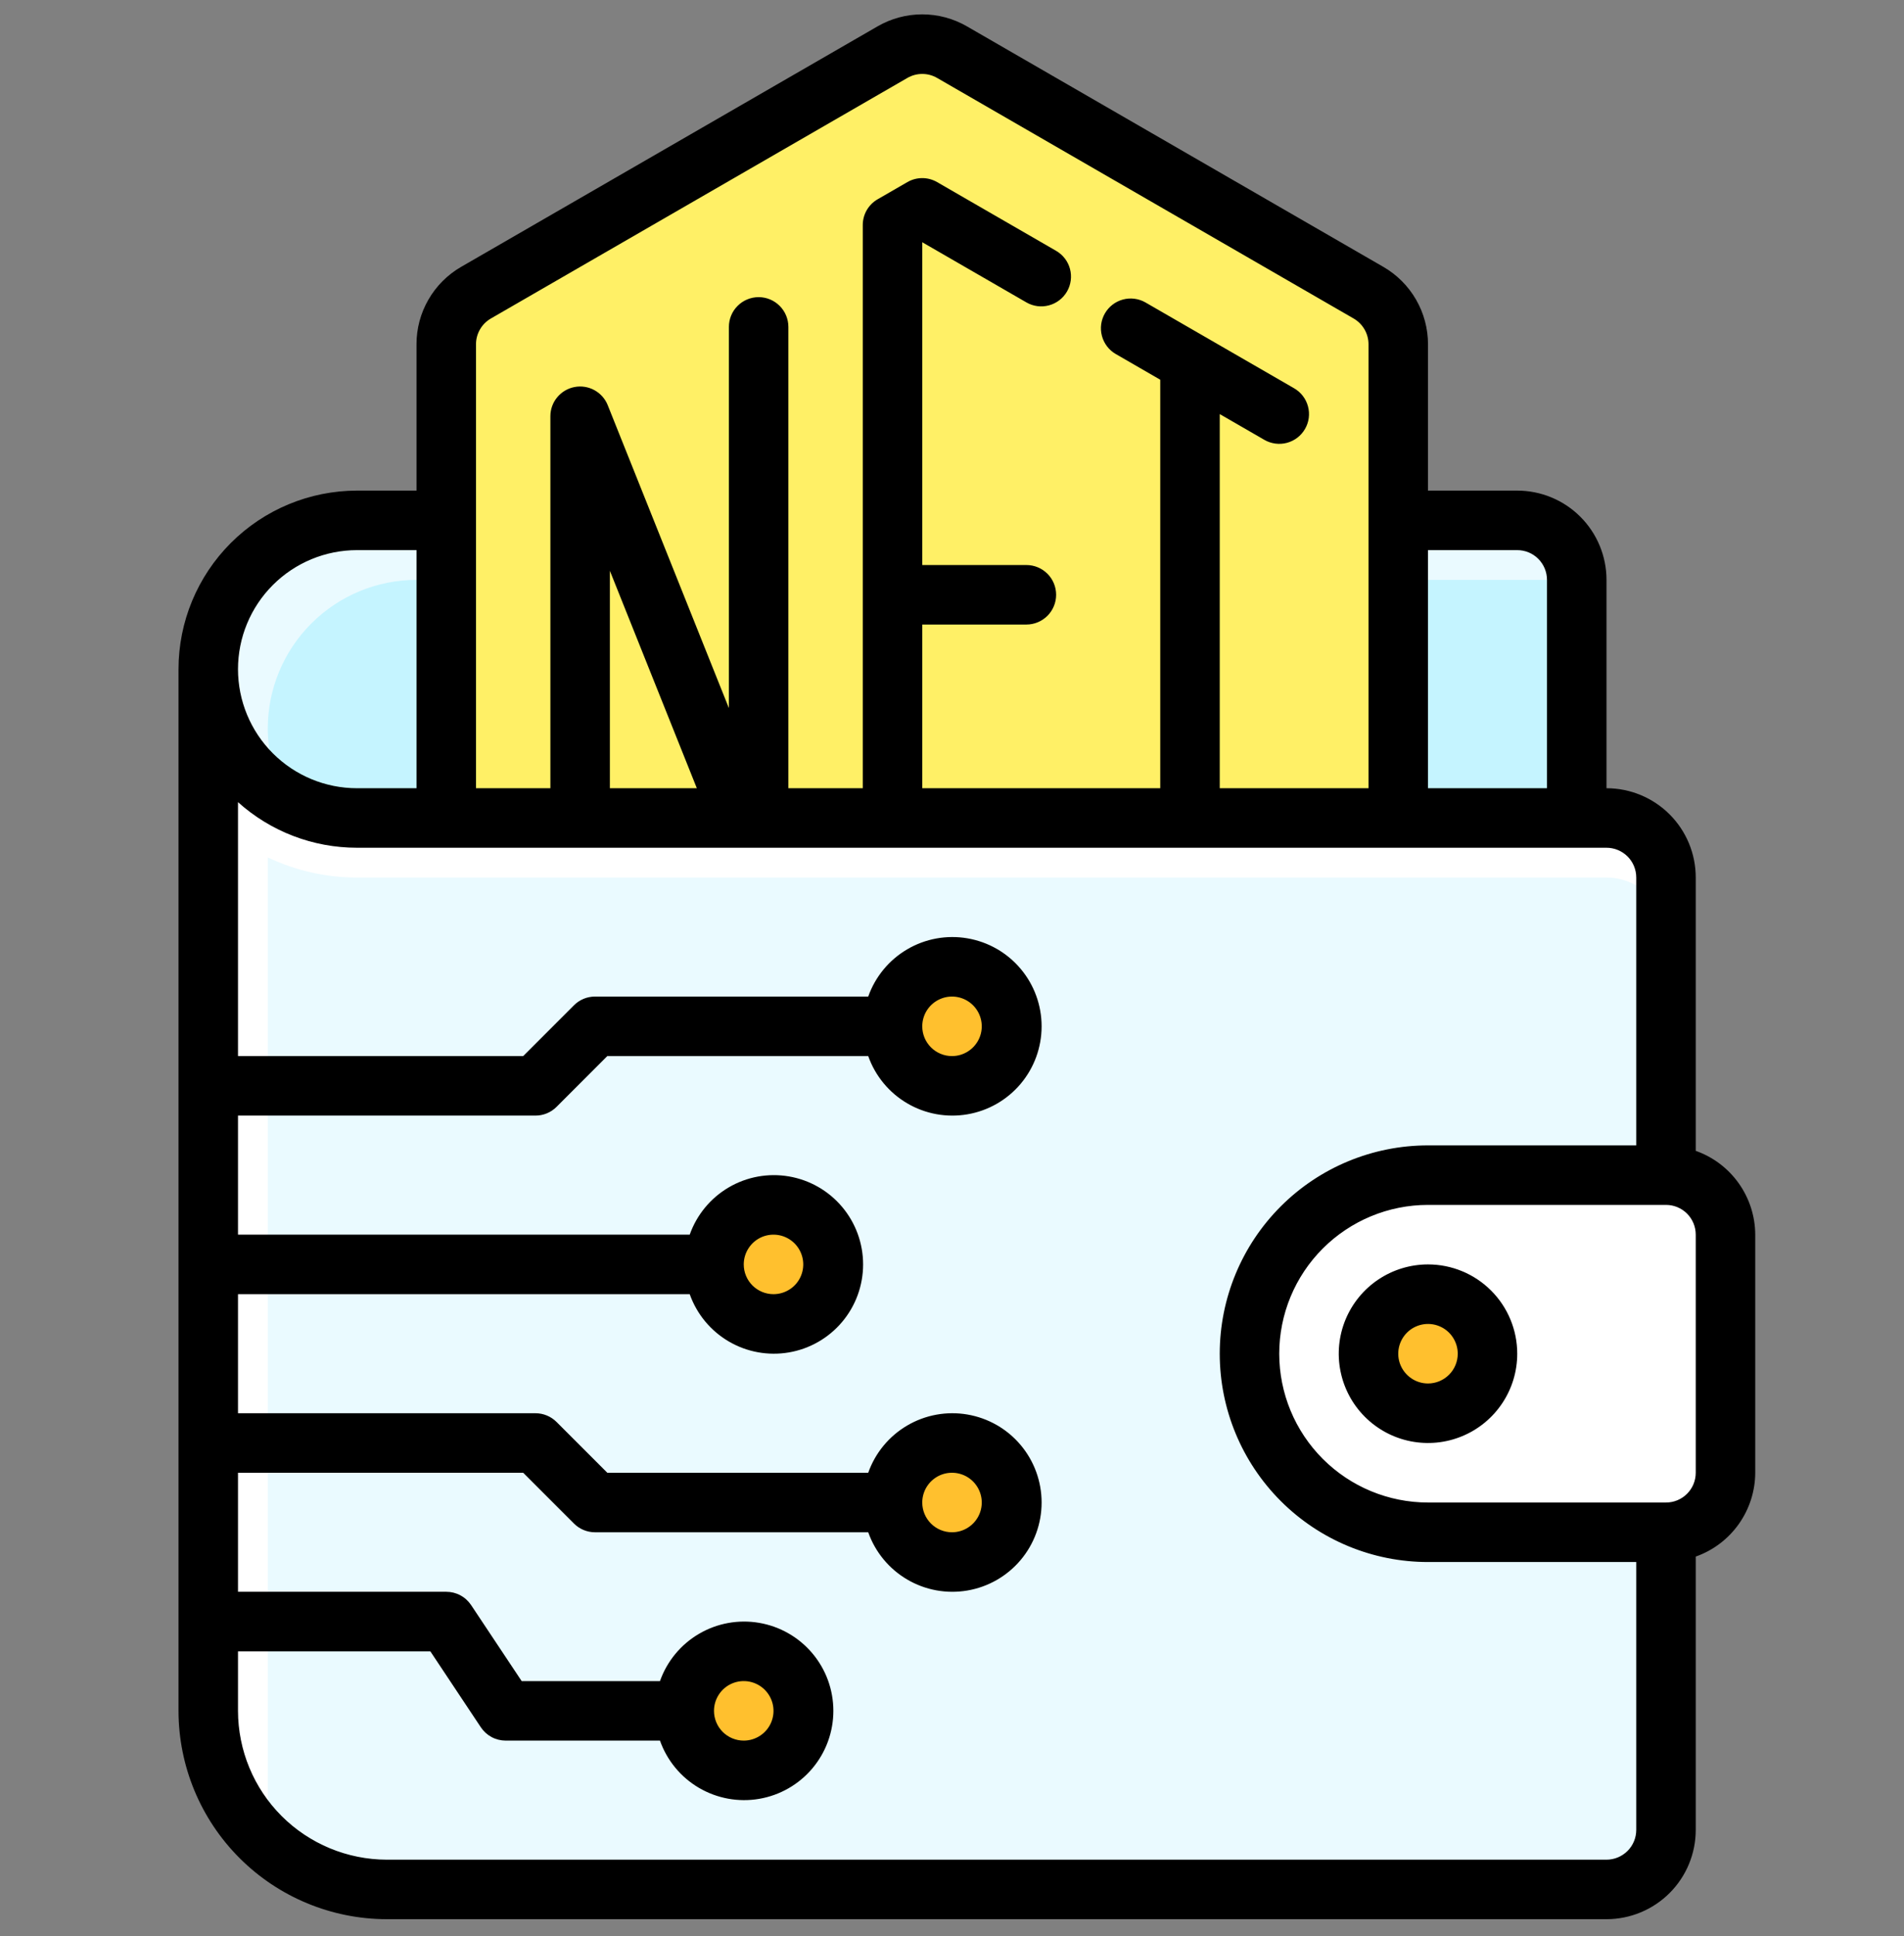 <svg width="61" height="62" viewBox="0 0 61 62" fill="none" xmlns="http://www.w3.org/2000/svg">
<rect x="0" y="0" width="61" height="62" fill="#808080" stroke="none"/>
<g clip-path="url(#clip0_3587_1655)">
<path d="M11.438 16.665H48.609C49.115 16.665 49.6 16.866 49.957 17.223C50.315 17.581 50.516 18.066 50.516 18.571V26.196H11.438C10.174 26.196 8.961 25.694 8.068 24.8C7.174 23.907 6.672 22.695 6.672 21.431C6.672 20.167 7.174 18.955 8.068 18.061C8.961 17.167 10.174 16.665 11.438 16.665Z" fill="#EAFAFF"/>
<path d="M8.578 23.337C8.583 24.13 8.788 24.908 9.174 25.601C9.866 25.986 10.645 26.191 11.438 26.196H50.516V18.571H13.344C12.08 18.571 10.868 19.073 9.974 19.967C9.08 20.861 8.578 22.073 8.578 23.337Z" fill="#C5F4FF"/>
<path d="M14.297 11.025V26.117C14.297 26.452 14.385 26.78 14.552 27.07C14.72 27.36 14.96 27.601 15.25 27.768L28.594 35.472C28.884 35.639 29.212 35.727 29.547 35.727C29.881 35.727 30.21 35.639 30.5 35.472L43.844 27.768C44.133 27.601 44.374 27.36 44.541 27.07C44.709 26.78 44.797 26.452 44.797 26.117V11.025C44.797 10.691 44.709 10.362 44.541 10.072C44.374 9.782 44.133 9.542 43.844 9.375L30.5 1.67C30.21 1.503 29.881 1.415 29.547 1.415C29.212 1.415 28.884 1.503 28.594 1.67L15.25 9.375C14.96 9.542 14.72 9.782 14.552 10.072C14.385 10.362 14.297 10.691 14.297 11.025Z" fill="#FFF066"/>
<path d="M51.469 26.196H11.438C10.174 26.196 8.961 25.694 8.068 24.8C7.174 23.907 6.672 22.695 6.672 21.431V54.79C6.672 56.307 7.274 57.761 8.347 58.834C9.419 59.906 10.874 60.509 12.391 60.509H51.469C51.974 60.509 52.459 60.308 52.817 59.95C53.174 59.593 53.375 59.108 53.375 58.602V28.102C53.375 27.597 53.174 27.112 52.817 26.755C52.459 26.397 51.974 26.196 51.469 26.196Z" fill="white"/>
<path d="M51.469 28.103H11.438C10.448 28.104 9.471 27.883 8.578 27.458V57.649C8.582 58.263 8.736 58.866 9.026 59.407C10.002 60.123 11.18 60.509 12.391 60.509H51.469C51.974 60.509 52.459 60.308 52.817 59.95C53.174 59.593 53.375 59.108 53.375 58.603V30.009C53.375 29.503 53.174 29.018 52.817 28.661C52.459 28.303 51.974 28.103 51.469 28.103Z" fill="#EAFAFF"/>
<path d="M45.75 37.634H53.375C53.881 37.634 54.365 37.835 54.723 38.192C55.08 38.55 55.281 39.035 55.281 39.54V47.165C55.281 47.671 55.08 48.156 54.723 48.513C54.365 48.87 53.881 49.071 53.375 49.071H45.75C44.233 49.071 42.779 48.469 41.706 47.396C40.634 46.324 40.031 44.869 40.031 43.352C40.031 41.836 40.634 40.381 41.706 39.309C42.779 38.236 44.233 37.634 45.75 37.634Z" fill="white"/>
<path d="M45.75 45.259C46.803 45.259 47.656 44.405 47.656 43.352C47.656 42.3 46.803 41.446 45.75 41.446C44.697 41.446 43.844 42.3 43.844 43.352C43.844 44.405 44.697 45.259 45.75 45.259Z" fill="#FFC02E"/>
<path d="M24.781 42.399C25.834 42.399 26.688 41.546 26.688 40.493C26.688 39.44 25.834 38.587 24.781 38.587C23.729 38.587 22.875 39.44 22.875 40.493C22.875 41.546 23.729 42.399 24.781 42.399Z" fill="#FFC02E"/>
<path d="M30.5 34.774C31.553 34.774 32.406 33.921 32.406 32.868C32.406 31.815 31.553 30.962 30.5 30.962C29.447 30.962 28.594 31.815 28.594 32.868C28.594 33.921 29.447 34.774 30.5 34.774Z" fill="#FFC02E"/>
<path d="M23.828 56.696C24.881 56.696 25.734 55.843 25.734 54.79C25.734 53.737 24.881 52.884 23.828 52.884C22.775 52.884 21.922 53.737 21.922 54.79C21.922 55.843 22.775 56.696 23.828 56.696Z" fill="#FFC02E"/>
<path d="M30.5 50.024C31.553 50.024 32.406 49.171 32.406 48.118C32.406 47.065 31.553 46.212 30.5 46.212C29.447 46.212 28.594 47.065 28.594 48.118C28.594 49.171 29.447 50.024 30.5 50.024Z" fill="#FFC02E"/>
<path d="M54.328 36.856V28.102C54.328 27.344 54.027 26.617 53.491 26.081C52.954 25.544 52.227 25.243 51.469 25.243V18.571C51.469 17.813 51.167 17.085 50.631 16.549C50.095 16.013 49.368 15.712 48.609 15.712H45.75V11.025C45.75 10.523 45.618 10.03 45.367 9.595C45.116 9.16 44.755 8.798 44.32 8.547L30.977 0.843C30.542 0.592 30.049 0.46 29.547 0.46C29.045 0.46 28.552 0.592 28.117 0.843L14.773 8.547C14.338 8.798 13.977 9.16 13.726 9.595C13.475 10.03 13.343 10.523 13.344 11.025V15.712H11.438C9.921 15.713 8.468 16.316 7.395 17.389C6.323 18.461 5.72 19.914 5.719 21.43V54.79C5.721 56.559 6.424 58.255 7.675 59.505C8.926 60.756 10.622 61.46 12.391 61.462H51.469C52.227 61.462 52.954 61.16 53.491 60.624C54.027 60.088 54.328 59.361 54.328 58.602V49.849C54.884 49.653 55.365 49.289 55.706 48.809C56.047 48.328 56.232 47.754 56.234 47.165V39.54C56.232 38.951 56.047 38.377 55.706 37.896C55.365 37.416 54.884 37.052 54.328 36.856ZM48.609 17.618C48.862 17.618 49.105 17.718 49.283 17.897C49.462 18.076 49.562 18.318 49.562 18.571V25.243H45.75V17.618H48.609ZM15.727 10.2L29.07 2.496C29.215 2.412 29.38 2.368 29.547 2.368C29.714 2.368 29.878 2.412 30.023 2.496L43.367 10.2C43.512 10.284 43.632 10.404 43.716 10.549C43.8 10.694 43.844 10.858 43.844 11.025V25.243H39.078V13.261L40.508 14.087C40.727 14.213 40.987 14.247 41.231 14.182C41.476 14.116 41.684 13.956 41.81 13.737C41.937 13.518 41.971 13.258 41.905 13.014C41.84 12.77 41.68 12.561 41.461 12.435L36.695 9.684C36.477 9.56 36.217 9.527 35.974 9.593C35.732 9.659 35.525 9.818 35.399 10.036C35.273 10.254 35.238 10.513 35.303 10.756C35.367 11 35.525 11.208 35.742 11.335L37.172 12.161V25.243H29.547V20.001H32.883C33.136 20.001 33.378 19.9 33.557 19.722C33.736 19.543 33.836 19.3 33.836 19.048C33.836 18.795 33.736 18.552 33.557 18.374C33.378 18.195 33.136 18.095 32.883 18.095H29.547V7.758L32.883 9.684C33.102 9.811 33.362 9.845 33.606 9.779C33.85 9.714 34.058 9.554 34.185 9.335C34.311 9.116 34.345 8.856 34.28 8.612C34.215 8.368 34.055 8.16 33.836 8.033L30.023 5.832C29.878 5.748 29.714 5.704 29.547 5.704C29.38 5.704 29.215 5.748 29.07 5.832L28.117 6.382C27.972 6.465 27.852 6.586 27.768 6.731C27.685 6.875 27.641 7.04 27.641 7.207V25.243H25.258V10.47C25.258 10.217 25.157 9.974 24.979 9.796C24.8 9.617 24.558 9.516 24.305 9.516C24.052 9.516 23.809 9.617 23.631 9.796C23.452 9.974 23.352 10.217 23.352 10.47V22.677L19.47 12.975C19.388 12.77 19.237 12.6 19.042 12.494C18.848 12.388 18.623 12.353 18.406 12.395C18.189 12.436 17.993 12.553 17.852 12.723C17.71 12.893 17.633 13.108 17.633 13.329V25.243H15.25V11.025C15.25 10.858 15.294 10.694 15.378 10.549C15.461 10.404 15.582 10.284 15.727 10.2ZM22.325 25.243H19.539V18.279L22.325 25.243ZM11.438 17.618H13.344V25.243H11.438C10.426 25.243 9.457 24.841 8.742 24.126C8.027 23.411 7.625 22.442 7.625 21.43C7.625 20.419 8.027 19.45 8.742 18.735C9.457 18.02 10.426 17.618 11.438 17.618ZM52.422 58.602C52.422 58.855 52.322 59.098 52.143 59.276C51.964 59.455 51.721 59.556 51.469 59.556H12.391C11.127 59.554 9.916 59.051 9.022 58.158C8.129 57.265 7.627 56.053 7.625 54.79V52.884H13.787L15.407 55.319C15.495 55.45 15.613 55.557 15.752 55.631C15.891 55.705 16.046 55.743 16.203 55.743H21.144C21.369 56.379 21.811 56.915 22.393 57.256C22.975 57.597 23.659 57.722 24.323 57.608C24.988 57.494 25.591 57.149 26.026 56.633C26.461 56.117 26.699 55.464 26.699 54.79C26.699 54.115 26.461 53.463 26.026 52.947C25.591 52.431 24.988 52.086 24.323 51.972C23.659 51.858 22.975 51.982 22.393 52.324C21.811 52.665 21.369 53.201 21.144 53.837H16.713L15.093 51.402C15.005 51.271 14.887 51.163 14.748 51.089C14.609 51.015 14.454 50.977 14.297 50.977H7.625V47.165H16.762L18.389 48.792C18.567 48.971 18.81 49.071 19.062 49.071H27.816C28.041 49.707 28.483 50.243 29.065 50.584C29.647 50.926 30.331 51.05 30.995 50.936C31.66 50.822 32.263 50.477 32.698 49.961C33.133 49.445 33.371 48.793 33.371 48.118C33.371 47.444 33.133 46.791 32.698 46.275C32.263 45.759 31.66 45.414 30.995 45.3C30.331 45.186 29.647 45.31 29.065 45.652C28.483 45.993 28.041 46.529 27.816 47.165H19.457L17.83 45.538C17.651 45.359 17.409 45.259 17.156 45.259H7.625V41.446H22.097C22.322 42.082 22.765 42.618 23.346 42.959C23.928 43.301 24.612 43.425 25.277 43.311C25.941 43.197 26.544 42.852 26.979 42.336C27.414 41.82 27.652 41.168 27.652 40.493C27.652 39.819 27.414 39.166 26.979 38.65C26.544 38.134 25.941 37.789 25.277 37.675C24.612 37.561 23.928 37.685 23.346 38.027C22.765 38.368 22.322 38.904 22.097 39.54H7.625V35.727H17.156C17.409 35.727 17.651 35.627 17.83 35.448L19.457 33.821H27.816C28.041 34.457 28.483 34.993 29.065 35.334C29.647 35.676 30.331 35.8 30.995 35.686C31.66 35.572 32.263 35.227 32.698 34.711C33.133 34.195 33.371 33.543 33.371 32.868C33.371 32.194 33.133 31.541 32.698 31.025C32.263 30.509 31.66 30.164 30.995 30.05C30.331 29.936 29.647 30.06 29.065 30.402C28.483 30.743 28.041 31.279 27.816 31.915H19.062C18.81 31.915 18.567 32.015 18.389 32.194L16.762 33.821H7.625V25.689C8.672 26.63 10.03 27.15 11.438 27.149H51.469C51.721 27.149 51.964 27.25 52.143 27.428C52.322 27.607 52.422 27.85 52.422 28.102V36.681H45.75C43.98 36.681 42.283 37.383 41.032 38.635C39.781 39.886 39.078 41.583 39.078 43.352C39.078 45.122 39.781 46.819 41.032 48.07C42.283 49.321 43.98 50.024 45.75 50.024H52.422V58.602ZM22.875 54.79C22.875 54.601 22.931 54.417 23.036 54.26C23.14 54.104 23.289 53.981 23.463 53.909C23.637 53.837 23.829 53.818 24.014 53.855C24.199 53.892 24.369 53.983 24.502 54.116C24.635 54.249 24.726 54.419 24.763 54.604C24.8 54.789 24.781 54.98 24.709 55.155C24.637 55.329 24.514 55.478 24.358 55.582C24.201 55.687 24.017 55.743 23.828 55.743C23.575 55.743 23.333 55.643 23.154 55.464C22.975 55.285 22.875 55.043 22.875 54.79ZM29.547 48.118C29.547 47.929 29.603 47.745 29.707 47.589C29.812 47.432 29.961 47.31 30.135 47.237C30.309 47.165 30.501 47.147 30.686 47.183C30.871 47.22 31.041 47.311 31.174 47.444C31.307 47.577 31.398 47.747 31.435 47.932C31.472 48.117 31.453 48.309 31.381 48.483C31.308 48.657 31.186 48.806 31.029 48.91C30.873 49.015 30.689 49.071 30.5 49.071C30.247 49.071 30.005 48.971 29.826 48.792C29.647 48.613 29.547 48.371 29.547 48.118ZM23.828 40.493C23.828 40.304 23.884 40.12 23.989 39.964C24.093 39.807 24.242 39.685 24.416 39.612C24.591 39.54 24.782 39.522 24.967 39.558C25.152 39.595 25.322 39.686 25.455 39.819C25.588 39.952 25.679 40.122 25.716 40.307C25.753 40.492 25.734 40.684 25.662 40.858C25.59 41.032 25.468 41.181 25.311 41.285C25.154 41.39 24.97 41.446 24.781 41.446C24.529 41.446 24.286 41.346 24.107 41.167C23.928 40.988 23.828 40.746 23.828 40.493ZM29.547 32.868C29.547 32.679 29.603 32.495 29.707 32.339C29.812 32.182 29.961 32.06 30.135 31.988C30.309 31.915 30.501 31.896 30.686 31.933C30.871 31.97 31.041 32.061 31.174 32.194C31.307 32.327 31.398 32.497 31.435 32.682C31.472 32.867 31.453 33.059 31.381 33.233C31.308 33.407 31.186 33.556 31.029 33.66C30.873 33.765 30.689 33.821 30.5 33.821C30.247 33.821 30.005 33.721 29.826 33.542C29.647 33.363 29.547 33.121 29.547 32.868ZM54.328 47.165C54.328 47.418 54.228 47.66 54.049 47.839C53.87 48.018 53.628 48.118 53.375 48.118H45.75C44.486 48.118 43.274 47.616 42.38 46.722C41.486 45.828 40.984 44.616 40.984 43.352C40.984 42.089 41.486 40.876 42.38 39.983C43.274 39.089 44.486 38.587 45.75 38.587H53.375C53.628 38.587 53.87 38.687 54.049 38.866C54.228 39.045 54.328 39.287 54.328 39.54V47.165Z" fill="black"/>
<path d="M45.75 40.493C45.184 40.493 44.632 40.661 44.161 40.975C43.691 41.289 43.325 41.736 43.108 42.258C42.892 42.781 42.835 43.356 42.946 43.91C43.056 44.465 43.328 44.974 43.728 45.374C44.128 45.774 44.638 46.047 45.192 46.157C45.747 46.267 46.322 46.211 46.844 45.994C47.367 45.778 47.813 45.411 48.127 44.941C48.442 44.471 48.609 43.918 48.609 43.352C48.609 42.594 48.308 41.867 47.772 41.331C47.236 40.794 46.508 40.493 45.75 40.493ZM45.75 44.306C45.562 44.306 45.377 44.25 45.221 44.145C45.064 44.04 44.942 43.891 44.869 43.717C44.797 43.543 44.778 43.352 44.815 43.167C44.852 42.982 44.943 42.812 45.076 42.679C45.209 42.545 45.379 42.455 45.564 42.418C45.749 42.381 45.941 42.4 46.115 42.472C46.289 42.544 46.438 42.666 46.542 42.823C46.647 42.98 46.703 43.164 46.703 43.352C46.703 43.605 46.603 43.848 46.424 44.026C46.245 44.205 46.003 44.306 45.75 44.306Z" fill="black"/>
</g>
<defs>
<clipPath id="clip0_3587_1655">
<rect width="61" height="61" fill="white" transform="translate(0 0.462)"/>
</clipPath>
</defs>
</svg>
